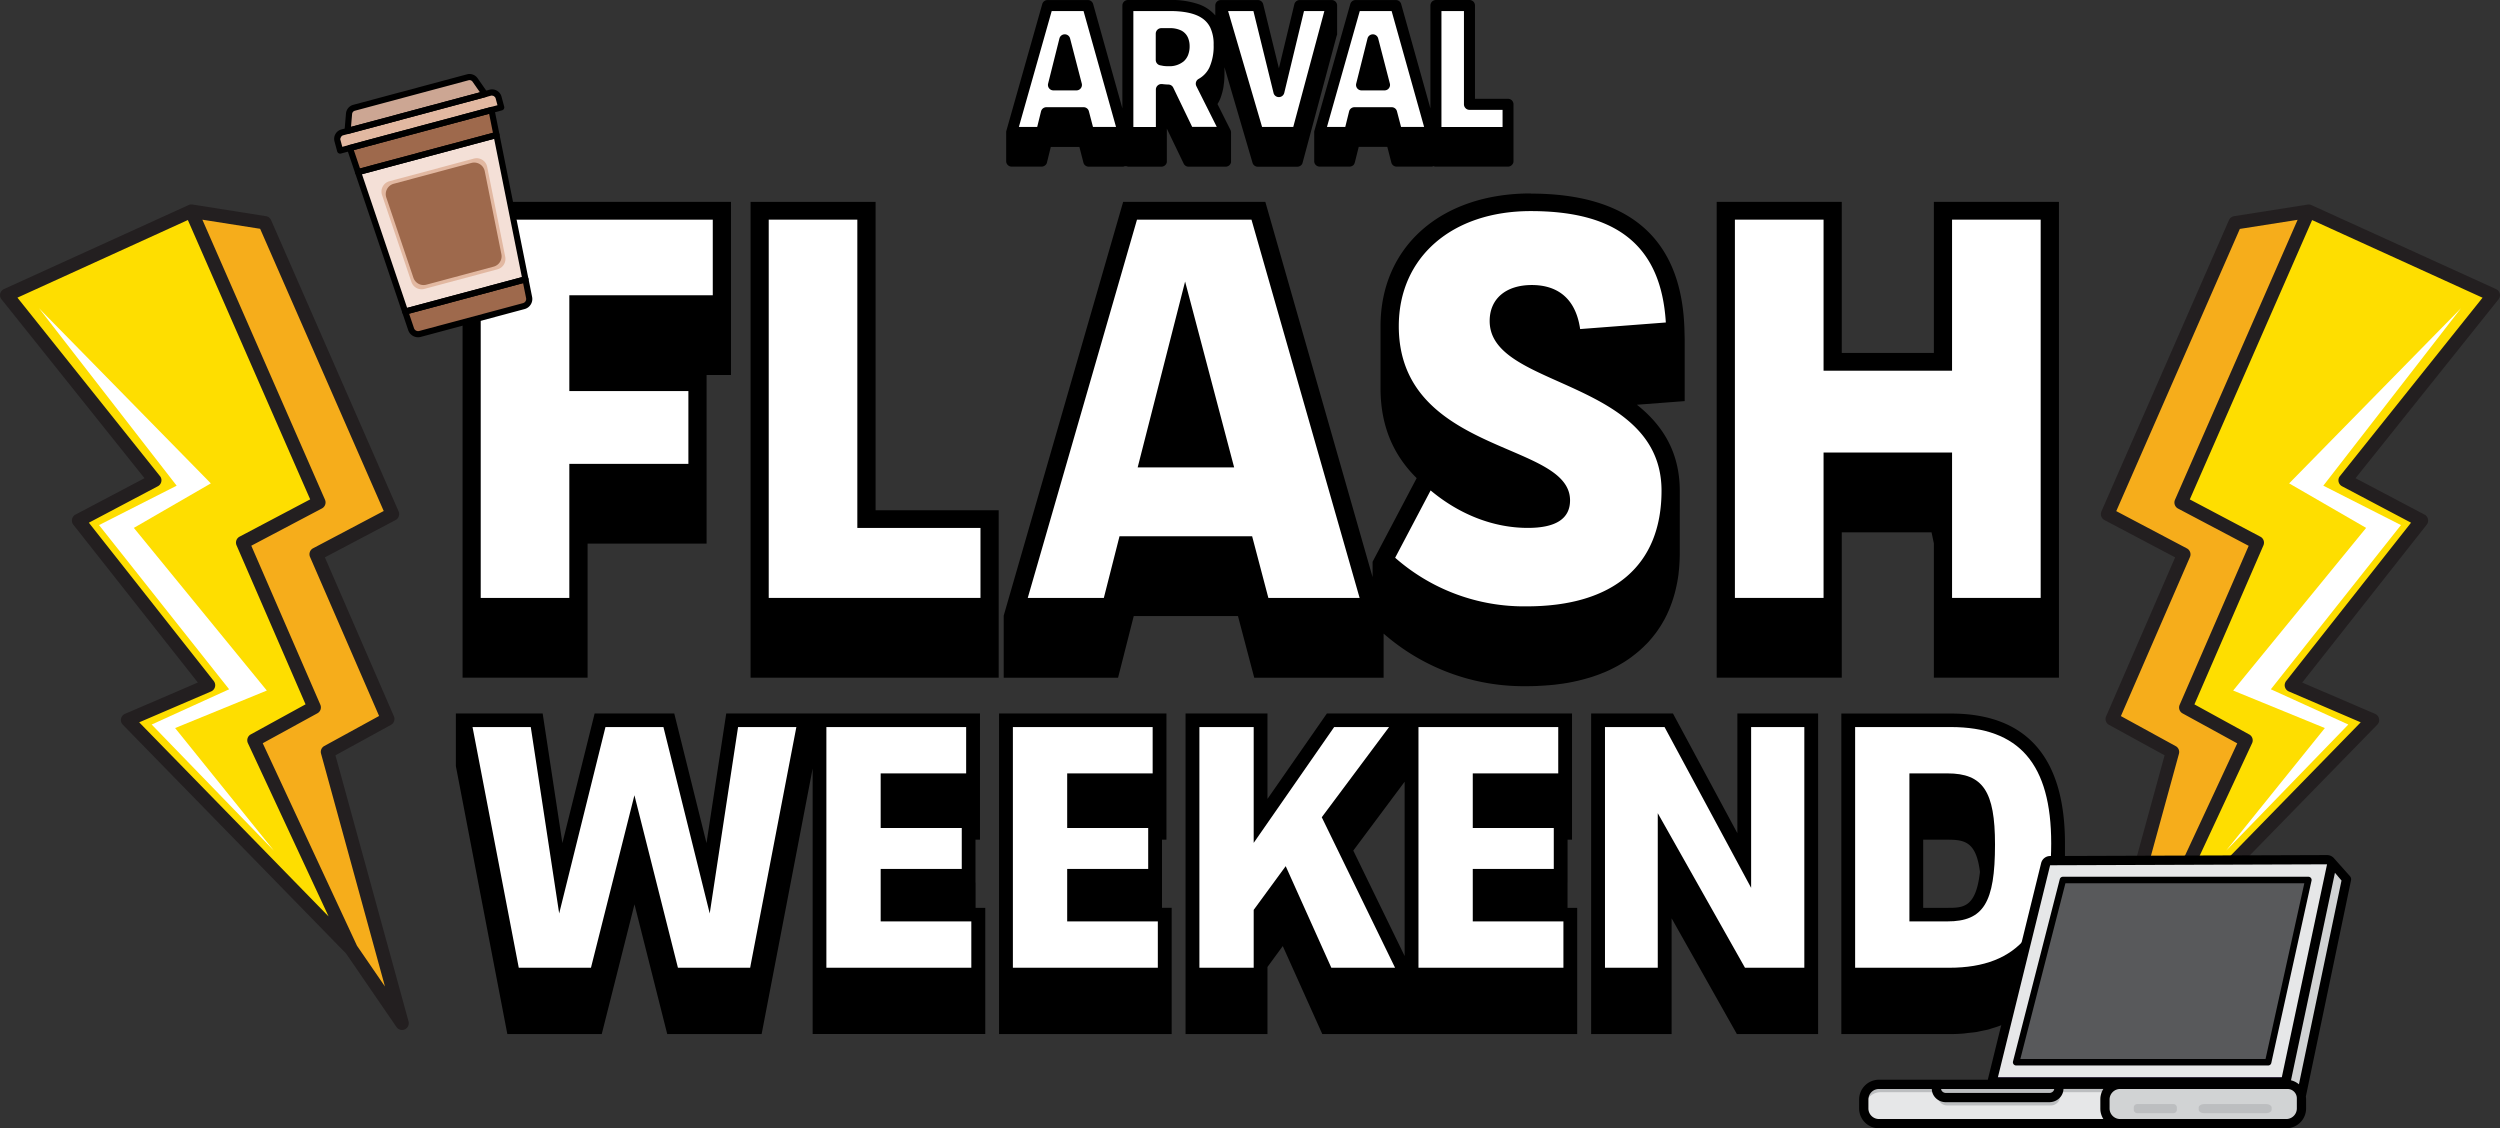 <svg xmlns="http://www.w3.org/2000/svg" xmlns:xlink="http://www.w3.org/1999/xlink" width="604.865" height="272.984" viewBox="0 0 604.865 272.984">
  <rect x="0" y="0" width="604.865" height="272.984" fill="#333333" stroke="none"/>
  <defs>
    <clipPath id="clip-path">
      <rect id="Rettangolo_1799" data-name="Rettangolo 1799" width="119.043" height="66.101" fill="none"/>
    </clipPath>
    <clipPath id="clip-path-2">
      <rect id="Rettangolo_1801" data-name="Rettangolo 1801" width="41.833" height="58.459" fill="none"/>
    </clipPath>
  </defs>
  <g id="Raggruppa_7648" data-name="Raggruppa 7648" transform="translate(3350.024 -4393.346)">
    <g id="Raggruppa_7215" data-name="Raggruppa 7215" transform="translate(2786.842 17.975)">
      <g id="Raggruppa_7211" data-name="Raggruppa 7211" transform="translate(-6554.433 4221.567)">
        <g id="Livello_2" data-name="Livello 2" transform="translate(417.567 153.804)">
          <g id="Livello_1-2" data-name="Livello 1-2" transform="translate(0)">
            <g id="Raggruppa_7036" data-name="Raggruppa 7036">
              <g id="Raggruppa_7031" data-name="Raggruppa 7031" transform="translate(243.437)">
                <g id="Raggruppa_7030" data-name="Raggruppa 7030">
                  <path id="Tracciato_10218" data-name="Tracciato 10218" d="M262.411,8.543c0-.08.027-.16.027-.227h0V1.335a1.03,1.03,0,0,1-.04.347,1.342,1.342,0,0,0-.227-1.161,1.361,1.361,0,0,0-1.055-.507h-7.729a1.328,1.328,0,0,0-1.295,1.015l-3.738,15.5-3.8-15.5A1.328,1.328,0,0,0,243.255.013H234.3a1.34,1.34,0,0,0-1.068.521,1.334,1.334,0,0,0-.267.828V1.335h0v2.4a9.422,9.422,0,0,0-3.858-2.656A20.333,20.333,0,0,0,221.87,0H211.819a1.344,1.344,0,0,0-1.335,1.335v24.9L203.409.974a1.318,1.318,0,0,0-1.281-.961h-9.745A1.322,1.322,0,0,0,191.1.974l-8.69,30.689a1.191,1.191,0,0,0-.04.427v6.915a1.3,1.3,0,0,0,.267.788,1.34,1.34,0,0,0,1.068.521h7.235a1.4,1.4,0,0,0,.4-.067c.04,0,.067-.027.107-.04a1.521,1.521,0,0,0,.254-.133c.027-.027.067-.04.093-.067a1.429,1.429,0,0,0,.24-.254s0-.013.027-.027h0a1.525,1.525,0,0,0,.133-.254.82.82,0,0,1,.04-.147l.934-3.778h6.915l.974,3.791a1.315,1.315,0,0,0,1.281.988h8.383a1.307,1.307,0,0,1,1.095,0h8.116a1.313,1.313,0,0,0,.934-.387,1.537,1.537,0,0,0,.187-.227,1.107,1.107,0,0,0,.093-.174c0-.013,0-.027.027-.04v-.027a1.619,1.619,0,0,0,.067-.24v-.227h0V31.116l4.071,8.463a1.3,1.3,0,0,0,1.2.748h8.957a1.345,1.345,0,0,0,.334-.04.2.2,0,0,0,.093-.04,1.389,1.389,0,0,0,.214-.08l.12-.08a1.4,1.4,0,0,0,.147-.107.735.735,0,0,0,.093-.12c.04-.04.08-.093.12-.133h0a1.98,1.98,0,0,0,.107-.227,1363.469,1363.469,0,0,1,.08-.24V32.077a1.375,1.375,0,0,0-.133-.614l-3.15-6.287c.133-.214.254-.427.374-.654a9.317,9.317,0,0,0,.427-.974c.027-.08.053-.174.08-.267.053-.133.093-.28.133-.414.107-.334.2-.694.28-1.055.027-.133.067-.28.093-.414a1.476,1.476,0,0,1,.04-.214c.053-.294.08-.627.12-.934.027-.187.053-.36.067-.561.053-.587.08-1.2.08-1.855V16.272l6.781,23.107a1.33,1.33,0,0,0,1.281.961h9.558a1.4,1.4,0,0,0,.4-.067c.04,0,.067-.027.107-.04a1.521,1.521,0,0,0,.254-.133.565.565,0,0,0,.093-.067,1.823,1.823,0,0,0,.227-.227c0-.013.027-.027.04-.053h0a.885.885,0,0,0,.12-.254.719.719,0,0,1,.04-.133l8.236-30.689a.273.273,0,0,1,.027-.12h0ZM236.768,32.291v.053h0Z" transform="translate(-182.366)"/>
                  <path id="Tracciato_10219" data-name="Tracciato 10219" d="M286.057,24.308a1.327,1.327,0,0,0-.934-.4H277.1V1.335a1.344,1.344,0,0,0-.387-.948A1.379,1.379,0,0,0,275.765,0h-8.116a1.4,1.4,0,0,0-.948.387,1.4,1.4,0,0,0-.387.948v24.9L259.239.974a1.33,1.33,0,0,0-1.281-.961h-9.745a1.322,1.322,0,0,0-1.282.961l-8.69,30.689a1.191,1.191,0,0,0-.04.427v6.915a1.3,1.3,0,0,0,.267.788,1.34,1.34,0,0,0,1.068.521h7.222a1.4,1.4,0,0,0,.4-.067c.04,0,.067-.027.107-.04a1.522,1.522,0,0,0,.254-.133c.027-.027.067-.04.093-.067a1.147,1.147,0,0,0,.24-.267v-.027h0a1.011,1.011,0,0,0,.12-.24.753.753,0,0,1,.053-.16l.948-3.778h6.915l.974,3.791a1.315,1.315,0,0,0,1.281.988h8.383a1.2,1.2,0,0,0,.534-.12,1.306,1.306,0,0,0,.547.12h17.474a1.313,1.313,0,0,0,.934-.387,1.538,1.538,0,0,0,.187-.227,1.107,1.107,0,0,0,.093-.174c0-.013.013-.027.027-.04a.041.041,0,0,1,.013-.027,1.608,1.608,0,0,0,.067-.24c0-.08.013-.147.013-.227h0V25.216a1.3,1.3,0,0,0-.4-.934l.027.027Z" transform="translate(-163.67 0)"/>
                </g>
                <path id="Tracciato_10220" data-name="Tracciato 10220" d="M220.651,20.154l4.952,9.878H219.65l-4.579-9.5a1.321,1.321,0,0,0-1.2-.748,14.732,14.732,0,0,1-1.508-.12h-.16a1.34,1.34,0,0,0-.881.334,1.323,1.323,0,0,0-.454.988v9.064H205.42V2h8.837c3.177,0,5.914.494,7.676,1.655a5.794,5.794,0,0,1,2.109,2.376,9.36,9.36,0,0,1,.8,4.151A12.537,12.537,0,0,1,223.8,15.7a6.253,6.253,0,0,1-2.59,2.723,1.326,1.326,0,0,0-.547,1.749h-.013ZM218.7,12.519a5.486,5.486,0,0,0,.334-1.949,5.278,5.278,0,0,0-.294-1.842,3.51,3.51,0,0,0-1.789-2.042,6.274,6.274,0,0,0-2.83-.547h-1.936a1.379,1.379,0,0,0-.948.387,1.358,1.358,0,0,0-.4.948v6.354a1.319,1.319,0,0,0,1.095,1.308c.334.053.561.12.881.16a9.248,9.248,0,0,0,1.175.053,5.388,5.388,0,0,0,3.658-1.215,4.147,4.147,0,0,0,1.055-1.589" transform="translate(-174.646 0.67)" fill="#fff"/>
                <path id="Tracciato_10221" data-name="Tracciato 10221" d="M200.315,2l7.862,28.046H202.6l-.988-3.778a1.312,1.312,0,0,0-1.281-1h-9a1.331,1.331,0,0,0-1.295,1l-.934,3.778H184.67L192.613,2h7.7Zm-.667,18.688a1.32,1.32,0,0,0,.24-1.148l-2.83-10.919a1.331,1.331,0,0,0-2.576.013l-2.737,10.919A1.32,1.32,0,0,0,193.04,21.2h5.566a1.316,1.316,0,0,0,1.041-.507" transform="translate(-181.595 0.67)" fill="#fff"/>
                <path id="Tracciato_10222" data-name="Tracciato 10222" d="M256.155,2l7.862,28.046h-5.58l-.988-3.778a1.312,1.312,0,0,0-1.281-1h-9a1.331,1.331,0,0,0-1.295,1l-.934,3.778H240.51L248.452,2h7.7Zm-.667,18.688a1.32,1.32,0,0,0,.24-1.148L252.9,8.621a1.332,1.332,0,0,0-2.576.013l-2.737,10.919A1.32,1.32,0,0,0,248.88,21.2h5.566a1.316,1.316,0,0,0,1.041-.507" transform="translate(-162.895 0.67)" fill="#fff"/>
                <path id="Tracciato_10223" data-name="Tracciato 10223" d="M245.884,2l-7.529,28.046h-7.542L222.59,2h6.127l4.872,19.823a1.311,1.311,0,0,0,1.268,1,1.336,1.336,0,0,0,1.322-1.015L240.958,2Z" transform="translate(-168.896 0.67)" fill="#fff"/>
                <path id="Tracciato_10224" data-name="Tracciato 10224" d="M266.706,2V24.573a1.334,1.334,0,0,0,.4.948,1.291,1.291,0,0,0,.934.387h8.009v4.151H261.26V2Z" transform="translate(-155.946 0.67)" fill="#fff"/>
                <line id="Linea_52" data-name="Linea 52" x1="7.862" y1="28.033" transform="translate(93.26 2.67)" fill="none"/>
              </g>
              <g id="Raggruppa_7033" data-name="Raggruppa 7033" transform="translate(111.916 46.801)">
                <g id="Raggruppa_7032" data-name="Raggruppa 7032">
                  <path id="Tracciato_10225" data-name="Tracciato 10225" d="M83.84,136.706v15h30.248V119.273h28.793V78.479h5.9V36.59H83.84Z" transform="translate(-83.84 -34.548)"/>
                  <path id="Tracciato_10226" data-name="Tracciato 10226" d="M166.288,36.59H136.04V151.71h60.03V111.2H166.288Z" transform="translate(-66.359 -34.548)"/>
                  <path id="Tracciato_10227" data-name="Tracciato 10227" d="M309.428,35.06c-21.745,0-36.335,12.895-36.335,32.117V82.195c0,9.838,3.618,16.686,8.743,21.745L271.17,124.177v3.711L245.22,37.1h-34.4l-28.9,100.116v15.017h27.672l3.791-14.924H238.6l3.938,14.924h31.3V141.557a51.491,51.491,0,0,0,34.614,12.721c.761,0,1.522-.013,2.269-.04.24,0,.481-.027.721-.04l1.482-.08c.28-.027.561-.053.841-.067l1.308-.12c.294-.027.574-.067.868-.107.414-.053.814-.107,1.215-.16.294-.04.574-.093.868-.133.387-.067.774-.133,1.161-.214.28-.053.561-.107.841-.174.374-.08.747-.16,1.121-.254l.8-.2c.374-.093.734-.2,1.108-.307.254-.067.507-.147.748-.214.387-.12.761-.24,1.135-.374.214-.08.44-.147.654-.227.44-.16.868-.334,1.295-.507.133-.053.28-.107.414-.16.561-.24,1.108-.481,1.642-.748.134-.067.254-.133.387-.2.4-.2.788-.4,1.175-.614.187-.107.374-.214.547-.32.32-.187.641-.374.948-.561.2-.12.387-.254.574-.374.28-.187.574-.374.841-.574.2-.133.387-.28.574-.427.267-.2.521-.4.774-.6.187-.147.374-.307.561-.454.254-.214.494-.414.734-.641l.521-.481c.24-.227.467-.454.694-.681.107-.107.227-.214.334-.32.053-.053.107-.12.16-.174.214-.227.427-.467.627-.707.147-.174.307-.347.441-.521.214-.254.414-.521.614-.774.134-.174.267-.334.387-.507.214-.294.427-.6.627-.908.093-.147.2-.294.294-.441.294-.454.574-.934.841-1.415h0a.193.193,0,0,1,.027-.04c.267-.467.507-.961.748-1.442.08-.174.147-.347.227-.507.16-.347.32-.694.454-1.041.08-.2.16-.414.24-.627.12-.334.254-.654.36-.988.08-.227.147-.454.227-.681.107-.334.2-.654.294-.988.027-.107.067-.214.093-.32l.08-.32c.147-.547.267-1.095.387-1.669.027-.147.067-.28.093-.427.133-.694.254-1.4.347-2.122.027-.174.04-.347.053-.521.067-.574.12-1.161.16-1.749l.04-.641c.04-.761.067-1.522.067-2.309h0V107.05c0-9.678-4.405-16.125-10.372-20.864l11.56-.881V70.288l-.053-2.029C346.1,46.246,333.589,35.1,309.441,35.1v-.04Z" transform="translate(-50.995 -35.06)"/>
                  <path id="Tracciato_10228" data-name="Tracciato 10228" d="M363.691,36.59V73.139H341.412V36.59H311.15V151.71h30.262V116.536H363.13l.561,2.67v32.5h30.262V36.59Z" transform="translate(-7.718 -34.548)"/>
                </g>
                <path id="Tracciato_10229" data-name="Tracciato 10229" d="M143.275,39.81V58.1H108.568V81.285h28.807V98.892H108.568V131.33H87.13V39.81Z" transform="translate(-82.738 -33.469)" fill="#fff"/>
                <path id="Tracciato_10230" data-name="Tracciato 10230" d="M160.768,39.81V114.4h29.795V131.33H139.33V39.81Z" transform="translate(-65.257 -33.469)" fill="#fff"/>
                <path id="Tracciato_10231" data-name="Tracciato 10231" d="M240.409,39.81l26.164,91.52H244.494l-3.925-14.911H208.479l-3.791,14.911H186.28l26.431-91.52h27.7ZM212.857,99.76h23.36L224.351,54.787,212.871,99.76" transform="translate(-49.535 -33.469)" fill="#fff"/>
                <path id="Tracciato_10232" data-name="Tracciato 10232" d="M285.668,38.26c21.118,0,31.557,8.583,32.691,26.951L297.629,66.8c-1.268-8.743-6.955-10.652-11.68-10.652-6.3,0-10.212,3.337-10.212,8.7,0,7.208,7.756,10.692,16.753,14.7,11.64,5.219,24.829,11.133,24.829,26.364,0,18.034-11.587,27.979-32.625,27.979a47.164,47.164,0,0,1-31.824-11.76l8.583-16.286c7.008,5.86,15.258,9.064,23.521,9.064,6.781,0,10.212-2.229,10.212-6.661,0-5.847-6.754-8.73-14.577-12.094-11.961-5.126-26.858-11.52-26.858-30.062,0-16.646,12.828-27.832,31.93-27.832h0Z" transform="translate(-27.235 -33.988)" fill="#fff"/>
                <path id="Tracciato_10233" data-name="Tracciato 10233" d="M388.429,39.81v91.52H366.991V96.155H335.9V131.33H314.45V39.81H335.9V76.359h31.089V39.81Z" transform="translate(-6.613 -33.469)" fill="#fff"/>
              </g>
              <g id="Raggruppa_7034" data-name="Raggruppa 7034" transform="translate(505.973 49.484)">
                <path id="Tracciato_10234" data-name="Tracciato 10234" d="M413.064,166.407a1.113,1.113,0,0,0-.481-1.455l-13.669-7.489L415.8,118.552a1.114,1.114,0,0,0-.507-1.428l-17.514-9.251L427.775,39.38l42.3,19.262-34.92,43.691s-.08.12-.12.174a1.111,1.111,0,0,0,.467,1.508l17.247,9.1-30.609,38.792a.968.968,0,0,0-.147.254,1.117,1.117,0,0,0,.587,1.468l18.088,7.769-48.389,49.6,20.757-44.6h.027Z" transform="translate(-374.606 -36.296)" fill="#fede00"/>
                <path id="Tracciato_10122" data-name="Tracciato 10122" d="M418.724,98.243l18.635,10.772-32.171,39.352,22.186,9.077L403.48,187.106l29.568-30.515-18.742-8.53,31.477-39.726L427,98.8,460.319,55.86,418.738,98.243h0Z" transform="translate(-370.855 -30.778)" fill="#fff"/>
                <path id="Tracciato_10235" data-name="Tracciato 10235" d="M396.022,208.463l-5.113,7.409-8.53,12.441,16.272-59.229a1.106,1.106,0,0,0-.534-1.268l-13.669-7.489,16.886-38.912a1.114,1.114,0,0,0-.507-1.428l-17.514-9.251,30.208-68.973,15.712-2.483-.747,5.66.107-.24L400.8,108.187l18.435,9.731-17.3,39.846,14.564,7.983-21.532,46.267-1.615,2.349,2.683-5.86v-.04Z" transform="translate(-377.921 -36.33)" fill="#f6ad1b"/>
                <path id="Tracciato_10236" data-name="Tracciato 10236" d="M477.808,58.428a1.586,1.586,0,0,0-.854-.908L432.208,37.163a1.436,1.436,0,0,0-.414-.093h-.334L413.6,39.887a1.623,1.623,0,0,0-1.241.948L381.5,111.316a1.651,1.651,0,0,0,.734,2.1l17.1,9.024-16.7,38.458a1.621,1.621,0,0,0,.708,2.069l13.442,7.369-17.687,64.395a1.5,1.5,0,0,0-.053.427,1.635,1.635,0,0,0,1.629,1.629h0a1.652,1.652,0,0,0,1.348-.707l12.214-17.807,54-55.344a1.7,1.7,0,0,0,.334-.494,1.6,1.6,0,0,0,.013-1.241,1.629,1.629,0,0,0-.868-.894l-17.634-7.569L460.2,114.533l.16-.24a1.648,1.648,0,0,0-.681-2.2l-16.7-8.81,34.587-43.264a1.512,1.512,0,0,0,.214-.347,1.547,1.547,0,0,0,.04-1.241h-.013ZM400.251,169.958a1.611,1.611,0,0,0-.788-1.855l-13.255-7.262,16.713-38.485a1.63,1.63,0,0,0-.734-2.082l-17.1-9.024,29.9-68.279,13.976-2.2L399.29,108.526a1.651,1.651,0,0,0,.734,2.1l17.1,9.024-16.7,38.471a1.621,1.621,0,0,0,.707,2.069l13.229,7.248-22.8,48.99-6.768,9.865,15.458-56.319h0Zm17.7-2.563a1.625,1.625,0,0,0-.694-2.109L404,158.01l16.7-38.485a1.63,1.63,0,0,0-.734-2.082l-17.086-9.024,29.594-67.585L473.71,59.616,439.2,102.786a1.7,1.7,0,0,0-.174.254,1.628,1.628,0,0,0,.681,2.189l16.7,8.824-30.222,38.311a1.441,1.441,0,0,0-.214.374,1.632,1.632,0,0,0,.854,2.136l17.407,7.475-45.786,46.934,19.5-41.875h0Z" transform="translate(-379.04 -37.07)" fill="#231f20"/>
              </g>
              <g id="Raggruppa_7035" data-name="Raggruppa 7035" transform="translate(0 49.471)">
                <path id="Tracciato_10237" data-name="Tracciato 10237" d="M59.576,166.407a1.113,1.113,0,0,1,.481-1.455l13.669-7.489L56.84,118.552a1.127,1.127,0,0,1,.507-1.428l17.514-9.251L44.866,39.38,2.55,58.642l34.921,43.691s.08.12.12.174a1.111,1.111,0,0,1-.467,1.508l-17.247,9.1,30.609,38.792a.967.967,0,0,1,.147.254,1.106,1.106,0,0,1-.587,1.468L31.957,161.4l48.389,49.6-20.757-44.6h-.013Z" transform="translate(0.854 -36.283)" fill="#fede00"/>
                <path id="Tracciato_10122-2" data-name="Tracciato 10122-2" d="M48.652,98.239,30.017,109.012l32.171,39.352L40,157.441,63.9,187.1,34.328,156.587l18.742-8.53L21.594,108.331,40.375,98.8,7.07,55.87,48.652,98.253h0Z" transform="translate(2.367 -30.761)" fill="#fff"/>
                <path id="Tracciato_10238" data-name="Tracciato 10238" d="M68.852,208.463l5.113,7.409,8.53,12.441L66.222,169.084a1.106,1.106,0,0,1,.534-1.268l13.669-7.489L63.539,121.415a1.127,1.127,0,0,1,.507-1.428l17.514-9.251L51.352,41.763,35.64,39.28l.748,5.66-.107-.24,27.792,63.487-18.435,9.731,17.3,39.846-14.564,7.983,21.532,46.267,1.615,2.349-2.683-5.86v-.04Z" transform="translate(11.935 -36.317)" fill="#f6ad1b"/>
                <path id="Tracciato_10239" data-name="Tracciato 10239" d="M.16,59.673a1.514,1.514,0,0,0,.214.347L34.96,103.284l-16.7,8.81a1.64,1.64,0,0,0-.681,2.2,1.254,1.254,0,0,0,.16.24l30.128,38.191L30.235,160.3a1.628,1.628,0,0,0-.868.894,1.6,1.6,0,0,0,.013,1.241,1.7,1.7,0,0,0,.334.494l54,55.344,12.214,17.807a1.634,1.634,0,0,0,1.348.707h0a1.635,1.635,0,0,0,1.629-1.629,1.5,1.5,0,0,0-.053-.427L81.161,170.335,94.6,162.966a1.621,1.621,0,0,0,.707-2.069l-16.7-38.458,17.1-9.024a1.647,1.647,0,0,0,.734-2.1L65.583,40.838a1.6,1.6,0,0,0-1.241-.948L46.48,37.06h-.334a1.1,1.1,0,0,0-.414.093L.961,57.524a1.672,1.672,0,0,0-.854.908,1.6,1.6,0,0,0,.04,1.241H.16ZM93.135,226.266,86.367,216.4l-22.8-48.99L76.8,160.163a1.621,1.621,0,0,0,.707-2.069L60.8,119.622,77.9,110.6a1.647,1.647,0,0,0,.734-2.1L48.963,40.744l13.976,2.2,29.9,68.279-17.1,9.024a1.635,1.635,0,0,0-.734,2.082L91.72,160.817l-13.255,7.262a1.611,1.611,0,0,0-.788,1.855l15.458,56.319h0Zm-13.669-16.98L33.679,162.352l17.407-7.475a1.632,1.632,0,0,0,.854-2.136,2.078,2.078,0,0,0-.214-.374L21.5,114.056l16.7-8.824a1.628,1.628,0,0,0,.681-2.189,1.21,1.21,0,0,0-.174-.254L4.218,59.606,45.453,40.824l29.594,67.585L57.96,117.433a1.635,1.635,0,0,0-.734,2.082L73.926,158,60.67,165.275a1.629,1.629,0,0,0-.694,2.109l19.5,41.875v.027Z" transform="translate(0 -37.06)" fill="#231f20"/>
              </g>
            </g>
          </g>
        </g>
        <g id="Raggruppa_7163" data-name="Raggruppa 7163" transform="translate(527.861 326.429)">
          <path id="Tracciato_10169" data-name="Tracciato 10169" d="M209.541,168.393V158.026h1.089V127.49H149.235l-4.773,31.356-7.8-31.356H117.395l-7.8,31.356-4.773-31.356h-21v12.747l12.451,64.81h22.845l7.92-31.383,7.92,31.383H157.8L170.144,140.8v64.245h41.764V174.524h-2.34v-6.131Zm-54.309,19.524-.215,1.1h-.081Z" transform="translate(-83.82 -127.49)"/>
          <path id="Tracciato_10170" data-name="Tracciato 10170" d="M220.984,168.393V158.026h1.076V127.49h-40.5v77.557h41.764V174.511h-2.34Z" transform="translate(-50.138 -127.49)"/>
          <path id="Tracciato_10171" data-name="Tracciato 10171" d="M307.548,168.393V158.026h1.076V127.49H249.313L234.94,148.157V127.49H215.12v77.557h19.82V188.818l3.7-5.056,9.56,21.285h61.677V174.524h-2.34v-6.131Zm-39.424,17.776L255.7,160.661,268.125,144v42.154Z" transform="translate(-38.573 -127.49)"/>
          <path id="Tracciato_10172" data-name="Tracciato 10172" d="M323.477,156.453,307.893,127.49H288.1v77.557h19.47V177.052l15.786,27.995h19.658V127.49H323.477Z" transform="translate(-13.423 -127.49)"/>
          <path id="Tracciato_10173" data-name="Tracciato 10173" d="M386.649,180.478c.054-.444.121-.874.175-1.318.081-.793.148-1.614.2-2.434.027-.4.067-.78.094-1.183.067-1.251.108-2.528.108-3.859V158.937c0-20.855-9.291-31.437-27.632-31.437H333.12v77.557h26.112c1.183,0,2.313-.04,3.415-.134.39-.027.753-.094,1.129-.134.686-.081,1.4-.134,2.057-.242.417-.067.807-.175,1.21-.255.592-.121,1.2-.229,1.762-.376.282-.081.538-.188.82-.269.659-.2,1.3-.39,1.923-.632.309-.121.592-.282.887-.417.551-.242,1.1-.471,1.627-.753.39-.2.739-.457,1.1-.686.4-.242.807-.471,1.2-.74.35-.242.659-.538.995-.807.363-.3.74-.565,1.076-.874.282-.269.538-.565.807-.847.35-.363.713-.713,1.049-1.1h0a1.4,1.4,0,0,1,.108-.148,21.893,21.893,0,0,0,1.533-2.084c.175-.269.323-.578.5-.861.323-.538.645-1.062.928-1.64,0-.027.027-.04.04-.067.363-.74.7-1.533,1.008-2.326.067-.175.135-.336.188-.511.309-.834.592-1.708.847-2.609.04-.148.081-.309.121-.457.108-.39.215-.766.309-1.17.081-.336.134-.7.2-1.035.094-.43.175-.861.255-1.3.121-.672.215-1.358.309-2.057Zm-33.723-22.455h5.862c4.128,0,6.965.457,7.866,7.8-.968,8.686-4.1,8.686-7.866,8.686h-5.862v-16.5Z" transform="translate(2.091 -127.487)"/>
        </g>
        <path id="Tracciato_10387" data-name="Tracciato 10387" d="M165.17,129.93l-11.187,58.235H136.517l-10.528-41.737-10.515,41.737H98.007L86.82,129.93h14.091l6.871,45.1,11.2-45.1h14.024l11.2,45.1,6.858-45.1Z" transform="translate(445.074 199.781)" fill="#fff"/>
        <path id="Tracciato_10388" data-name="Tracciato 10388" d="M184.307,129.93v11.214h-20.68v13.217h19.618v9.9H163.627v12.693h21.931v11.214H150.49V129.93Z" transform="translate(467.016 199.781)" fill="#fff"/>
        <path id="Tracciato_10389" data-name="Tracciato 10389" d="M217.867,129.93v11.214h-20.68v13.217h19.6v9.9h-19.6v12.693h21.931v11.214H184.05V129.93Z" transform="translate(478.581 199.781)" fill="#fff"/>
        <path id="Tracciato_10390" data-name="Tracciato 10390" d="M263.5,129.93l-16.283,21.823,17.735,36.412H249.531l-11.039-24.579-7.745,10.582v14H217.61V129.93h13.137v28.022l19.47-28.022Z" transform="translate(490.146 199.781)" fill="#fff"/>
        <path id="Tracciato_10391" data-name="Tracciato 10391" d="M290.847,129.93v11.214h-20.68v13.217h19.6v9.9h-19.6v12.693H292.1v11.214H257.03V129.93Z" transform="translate(503.73 199.781)" fill="#fff"/>
        <path id="Tracciato_10392" data-name="Tracciato 10392" d="M338.821,129.93v58.235h-14.36l-21.1-37.394v37.394H290.59V129.93H305l20.949,38.9v-38.9Z" transform="translate(515.296 199.781)" fill="#fff"/>
        <path id="Tracciato_10393" data-name="Tracciato 10393" d="M358.741,129.93c16.579,0,24.3,8.955,24.3,28.156,0,20.519-7.839,30.079-24.66,30.079H335.6V129.93Zm-.807,47.021c8.713,0,11.51-4.518,11.51-18.609,0-12.854-2.9-17.2-11.51-17.2h-9.2v35.807h9.2" transform="translate(530.807 199.781)" fill="#fff"/>
      </g>
    </g>
    <g id="Raggruppa_7638" data-name="Raggruppa 7638" transform="translate(-2900.217 4600.228)">
      <path id="Tracciato_10863" data-name="Tracciato 10863" d="M80.6,0,13.073.232l-.9,3.654L0,53.332H70.451L81.7.232M66.157,48.55H5.19L16.32,5.173l.184-.716H75.891Z" transform="translate(32.804 1.573)" fill="#e6e7e8"/>
      <path id="Tracciato_10864" data-name="Tracciato 10864" d="M70.7,0,60.967,44.093H0L11.314,0Z" transform="translate(37.993 6.03)" fill="#58595b"/>
      <path id="Tracciato_10865" data-name="Tracciato 10865" d="M14.668,4.05,3.282,58.515,0,53.1,11.249,0Z" transform="translate(103.255 1.805)" fill="#d1d3d4"/>
      <path id="Tracciato_10866" data-name="Tracciato 10866" d="M73.733,5.415H1.692L0,0H70.451Z" transform="translate(32.803 54.904)" fill="#a99ee1"/>
      <g id="Raggruppa_7585" data-name="Raggruppa 7585" transform="translate(0 0)">
        <g id="Raggruppa_7584" data-name="Raggruppa 7584" transform="translate(0 0)" clip-path="url(#clip-path)">
          <path id="Tracciato_10867" data-name="Tracciato 10867" d="M74.854,7.656H2.813a1.12,1.12,0,0,1-1.07-.786L.051,1.455A1.12,1.12,0,0,1,1.121,0H71.572a1.121,1.121,0,0,1,.958.54l3.283,5.415a1.121,1.121,0,0,1-.958,1.7M3.637,5.415H72.864L70.94,2.241H2.645Z" transform="translate(31.682 53.784)" fill="#210045"/>
          <path id="Tracciato_10868" data-name="Tracciato 10868" d="M62.027,9.51H3.675A3.684,3.684,0,0,1,0,5.836V3.675A3.685,3.685,0,0,1,3.675,0H17.586V1.05A2.23,2.23,0,0,0,19.874,3.2H44.907a2.234,2.234,0,0,0,.313-.02A2.209,2.209,0,0,0,47.2,1.05V0H62.027a3.685,3.685,0,0,0-3.675,3.675V5.836A3.685,3.685,0,0,0,62.027,9.51" transform="translate(1.121 55.471)" fill="#bcbec0"/>
          <path id="Tracciato_10869" data-name="Tracciato 10869" d="M58.353,5.836a3.662,3.662,0,0,0,1.039,2.553H3.675A3.684,3.684,0,0,1,0,4.716V3.675A3.685,3.685,0,0,1,3.675,0H17.586V1.05A2.23,2.23,0,0,0,19.874,3.2H44.907A2.283,2.283,0,0,0,47.2,1.05V0H62.027a3.686,3.686,0,0,0-3.675,3.675Z" transform="translate(1.457 57.376)" fill="#e6e7e8"/>
          <path id="Tracciato_10870" data-name="Tracciato 10870" d="M47.547,3.675V5.836a3.686,3.686,0,0,1-3.173,3.639,3.532,3.532,0,0,1-.5.035H3.675A3.685,3.685,0,0,1,0,5.836V3.675A3.686,3.686,0,0,1,3.675,0h40.2a3.681,3.681,0,0,1,3.675,3.675" transform="translate(59.473 55.471)" fill="#d1d3d4"/>
          <path id="Tracciato_10871" data-name="Tracciato 10871" d="M10.422.851v.5a.84.84,0,0,1-.7.843.726.726,0,0,1-.11.008H.805A.832.832,0,0,1,0,1.352v-.5A.832.832,0,0,1,.805,0H9.616a.767.767,0,0,1,.407.117.863.863,0,0,1,.4.734" transform="translate(66.454 60.245)" fill="#bcbec0"/>
          <path id="Tracciato_10872" data-name="Tracciato 10872" d="M17.65.851v.5c0,.429-.515.786-1.178.843-.061.006-.123.008-.186.008H1.364C.614,2.2,0,1.82,0,1.352v-.5C0,.383.614,0,1.364,0H16.286a2.009,2.009,0,0,1,.688.117c.4.148.676.422.676.734" transform="translate(82.159 60.245)" fill="#bcbec0"/>
          <path id="Tracciato_10873" data-name="Tracciato 10873" d="M29.609,0V1.05A2.282,2.282,0,0,1,27.321,3.2H2.288A2.23,2.23,0,0,1,0,1.05V0Z" transform="translate(18.707 55.471)" fill="#bcbec0"/>
          <path id="Tracciato_10874" data-name="Tracciato 10874" d="M118.778,5.132,114.945.827c-.033-.04-.068-.078-.1-.116L114.8.667l0,0A2.226,2.226,0,0,0,113.211,0H113.2L46.205.23a2.234,2.234,0,0,0-2.162,1.7L31.131,54.351H4.8a4.8,4.8,0,0,0-4.8,4.8v2.162A4.8,4.8,0,0,0,4.8,66.1h98.551a4.651,4.651,0,0,0,.655-.045,4.814,4.814,0,0,0,4.14-4.749V59.146a4.713,4.713,0,0,0-.061-.738L119.019,6.085a1.121,1.121,0,0,0-.241-.952M47.186,56.646c0,.016,0,.032-.008.048s-.006.028-.01.041-.008.031-.012.046-.009.027-.014.041-.011.03-.017.044-.011.026-.018.04l-.021.043-.021.038-.025.041-.025.036-.029.039-.028.034-.033.036-.031.032-.036.034-.033.029-.04.032-.035.026-.044.029-.037.023-.048.026-.038.02-.052.023-.039.017-.058.02L46.4,57.5l-.067.017-.032.008q-.051.011-.1.018l-.014,0a1.116,1.116,0,0,1-.154.009H21c-.039,0-.077,0-.115-.005l-.037-.005c-.025,0-.05-.006-.075-.01l-.043-.01-.065-.015-.045-.014-.06-.02-.045-.018-.056-.024-.043-.022-.052-.028-.041-.026-.048-.032-.039-.029-.044-.035-.036-.032-.04-.039-.032-.035-.036-.042-.029-.038-.031-.044-.025-.04c-.009-.015-.018-.031-.026-.047s-.014-.028-.021-.042-.014-.033-.021-.049-.011-.029-.016-.044-.011-.034-.015-.051-.008-.03-.011-.045-.007-.035-.009-.053,0-.031-.006-.046,0-.011,0-.017h27.36s0,.008,0,.012,0,.028-.005.042M46.213,2.464l67-.229L102.256,53.812H33.565ZM4.8,63.86a2.556,2.556,0,0,1-2.554-2.553V59.146A2.557,2.557,0,0,1,4.8,56.592H17.587c0,.017,0,.034,0,.05s0,.053,0,.08,0,.057.007.086,0,.052.008.078.007.057.011.085.008.052.012.077.01.056.016.084.01.051.016.076.013.055.02.082.013.05.019.074.016.054.024.081.015.049.023.072.019.053.028.08.017.047.026.07.021.053.032.079l.029.068c.012.026.024.052.036.077l.033.066c.013.025.027.05.04.075l.036.064.044.073.038.062.048.072.041.06.051.07.044.057.055.067.046.055.058.065.049.053.062.062.051.051.065.059.053.048.068.056.056.046.071.053.057.043.074.05.059.04.076.047.062.037.079.043.064.035.081.04.065.032.084.036.066.028.087.033.067.025.089.029.069.022.091.025.07.019.094.021.069.015.1.017.07.012.1.013.065.008.117.009.055,0q.086,0,.174,0H46.028c.083,0,.163,0,.239-.008.031,0,.06-.006.09-.009s.09-.007.134-.014.1-.015.156-.024l.044-.009.109-.022.052-.013.1-.024.058-.017.089-.026.06-.021.084-.029.061-.024.079-.031.061-.027.076-.034.061-.03.073-.036.061-.033.07-.039.06-.036.067-.041.059-.039.064-.043.057-.042.062-.046.056-.044.059-.047.054-.047.056-.049.052-.049.053-.051.05-.052.051-.053.048-.054.048-.055.046-.056.045-.057.044-.059.042-.058.041-.061.04-.06.038-.062.037-.062.035-.063.034-.064.032-.065.031-.065.03-.067.028-.066.027-.068c.009-.023.017-.045.025-.068s.016-.046.024-.069.015-.046.022-.069.014-.047.02-.071.013-.047.019-.07.012-.048.017-.072.011-.047.016-.071.01-.049.014-.073.009-.048.012-.072.007-.049.011-.074.006-.049.009-.073.005-.05.007-.075,0-.049.005-.074,0-.05,0-.076,0-.027,0-.04h9.655l-.027.044-.031.051q-.046.076-.089.154l-.015.027q-.049.09-.094.183l-.023.049q-.035.075-.068.151l-.02.047c-.027.064-.052.128-.076.194l-.012.033q-.03.083-.057.168l-.017.055c-.019.062-.037.125-.054.189l0,.015c-.018.068-.033.137-.048.207,0,.019-.008.037-.011.056q-.017.084-.03.169c0,.016-.005.032-.008.048q-.016.106-.027.212c0,.015,0,.03,0,.045q-.008.088-.013.177c0,.02,0,.04,0,.06,0,.073-.006.146-.006.22v2.162c0,.074,0,.147.006.22,0,.02,0,.04,0,.061q.005.088.013.176c0,.015,0,.03,0,.046q.011.107.027.212c0,.017.005.033.008.05q.014.084.03.167c0,.019.007.038.012.057.014.069.03.138.048.206l.005.019q.024.093.053.185l.018.057q.026.083.056.165l.013.036c.024.065.049.129.076.192l.021.049q.032.075.067.149l.024.05c.03.062.061.123.094.183l.015.027q.043.078.089.154l.03.05.027.044Zm98.894-.023a2.414,2.414,0,0,1-.343.024h-40.2a2.554,2.554,0,0,1-2.554-2.554V59.146a2.554,2.554,0,0,1,2.554-2.554h40.494a2.259,2.259,0,0,1,2.259,2.259v2.457a2.565,2.565,0,0,1-2.211,2.529m2.717-8.373a4.66,4.66,0,0,0-1.92-.972L115.124,4.279l1.589,1.882Z" transform="translate(0 0)"/>
          <path id="Tracciato_10875" data-name="Tracciato 10875" d="M72.1.293A.784.784,0,0,0,71.485,0H12.1a.784.784,0,0,0-.76.589L.025,44.682a.784.784,0,0,0,.76.98H61.752a.785.785,0,0,0,.766-.615L72.251.954A.784.784,0,0,0,72.1.293m-10.975,43.8H1.8L12.707,1.569h57.8Z" transform="translate(37.208 5.246)"/>
        </g>
      </g>
    </g>
    <g id="Raggruppa_7647" data-name="Raggruppa 7647" transform="matrix(0.966, -0.259, 0.259, 0.966, -3271.005, 4420.437)">
      <path id="Tracciato_10911" data-name="Tracciato 10911" d="M90.412,249.649l-2.275,35.54H58.007l-2.275-35.54Z" transform="translate(-52.155 -233.626)" fill="#f4e0d7"/>
      <g id="Raggruppa_7590" data-name="Raggruppa 7590">
        <g id="Raggruppa_7589" data-name="Raggruppa 7589" clip-path="url(#clip-path-2)">
          <path id="Tracciato_10912" data-name="Tracciato 10912" d="M91.177,803.381h30.13l-.288,4.491a1.776,1.776,0,0,1-1.772,1.662H93.237a1.776,1.776,0,0,1-1.772-1.662Z" transform="translate(-85.325 -751.817)" fill="#9e694c"/>
          <path id="Tracciato_10913" data-name="Tracciato 10913" d="M85.059,153.771l-.394,6.154H49.985l-.394-6.154Z" transform="translate(-46.408 -143.902)" fill="#9e694c"/>
          <path id="Tracciato_10914" data-name="Tracciato 10914" d="M51.9,93.7H11.549v-.616a3.5,3.5,0,0,1,3.5-3.5H48.4a3.5,3.5,0,0,1,3.5,3.5Z" transform="translate(-10.808 -83.83)" fill="#e2b8a1"/>
          <path id="Tracciato_10915" data-name="Tracciato 10915" d="M92.268,16.556H57.862l1.42-3.928a1.637,1.637,0,0,1,1.539-1.08H89.308a1.637,1.637,0,0,1,1.539,1.08Z" transform="translate(-54.148 -10.807)" fill="#cca693"/>
          <path id="Tracciato_10916" data-name="Tracciato 10916" d="M144.4,313.442a2.6,2.6,0,0,1,2.593,2.764l-1.418,22.155a2.6,2.6,0,0,1-2.593,2.433H124.668a2.6,2.6,0,0,1-2.593-2.433l-1.418-22.154a2.6,2.6,0,0,1,2.593-2.764Z" transform="translate(-112.908 -293.324)" fill="#e2b8a1"/>
          <path id="Tracciato_10917" data-name="Tracciato 10917" d="M158.417,329.64l-1.307,20.43a2.6,2.6,0,0,1-2.593,2.433H137.666a2.6,2.6,0,0,1-2.593-2.432l-1.308-20.43a2.6,2.6,0,0,1,2.593-2.764h19.466a2.6,2.6,0,0,1,2.593,2.764" transform="translate(-125.175 -305.896)" fill="#9e694c"/>
          <path id="Tracciato_10918" data-name="Tracciato 10918" d="M77.329,275.123H47.2a.741.741,0,0,1-.74-.694l-2.275-35.54a.741.741,0,0,1,.74-.789H79.6a.741.741,0,0,1,.74.789l-2.275,35.54a.741.741,0,0,1-.74.694M47.895,273.64H76.634l2.18-34.058h-33.1Z" transform="translate(-41.348 -222.818)"/>
          <path id="Tracciato_10919" data-name="Tracciato 10919" d="M108.439,799.468H82.429a2.522,2.522,0,0,1-2.512-2.356l-.288-4.491a.741.741,0,0,1,.74-.789H110.5a.741.741,0,0,1,.74.789l-.288,4.491a2.522,2.522,0,0,1-2.512,2.356m-27.28-6.154.237,3.7a1.037,1.037,0,0,0,1.032.969h26.01a1.037,1.037,0,0,0,1.032-.969l.237-3.7Z" transform="translate(-74.518 -741.009)"/>
          <path id="Tracciato_10920" data-name="Tracciato 10920" d="M73.857,149.858H39.178a.741.741,0,0,1-.74-.694l-.394-6.154a.741.741,0,0,1,.74-.789H74.251a.741.741,0,0,1,.74.789l-.394,6.154a.741.741,0,0,1-.74.694m-33.984-1.482H73.162l.3-4.671H39.574Z" transform="translate(-35.601 -133.094)"/>
          <path id="Tracciato_10921" data-name="Tracciato 10921" d="M41.092,83.633H.741A.741.741,0,0,1,0,82.891v-2.5a2.363,2.363,0,0,1,2.36-2.36H39.473a2.363,2.363,0,0,1,2.36,2.36v2.5a.741.741,0,0,1-.741.741M1.482,82.15H40.351V80.39a.878.878,0,0,0-.877-.877H2.36a.878.878,0,0,0-.877.877Z" transform="translate(0 -73.022)"/>
          <path id="Tracciato_10922" data-name="Tracciato 10922" d="M81.46,6.491H47.054a.741.741,0,0,1-.7-.993l1.42-3.928A2.385,2.385,0,0,1,50.014,0H78.5a2.385,2.385,0,0,1,2.236,1.569L82.157,5.5a.741.741,0,0,1-.7.993M48.11,5.008H80.4L79.343,2.074a.9.9,0,0,0-.842-.591H50.014a.9.9,0,0,0-.842.591Z" transform="translate(-43.34)"/>
        </g>
      </g>
    </g>
  </g>
</svg>
